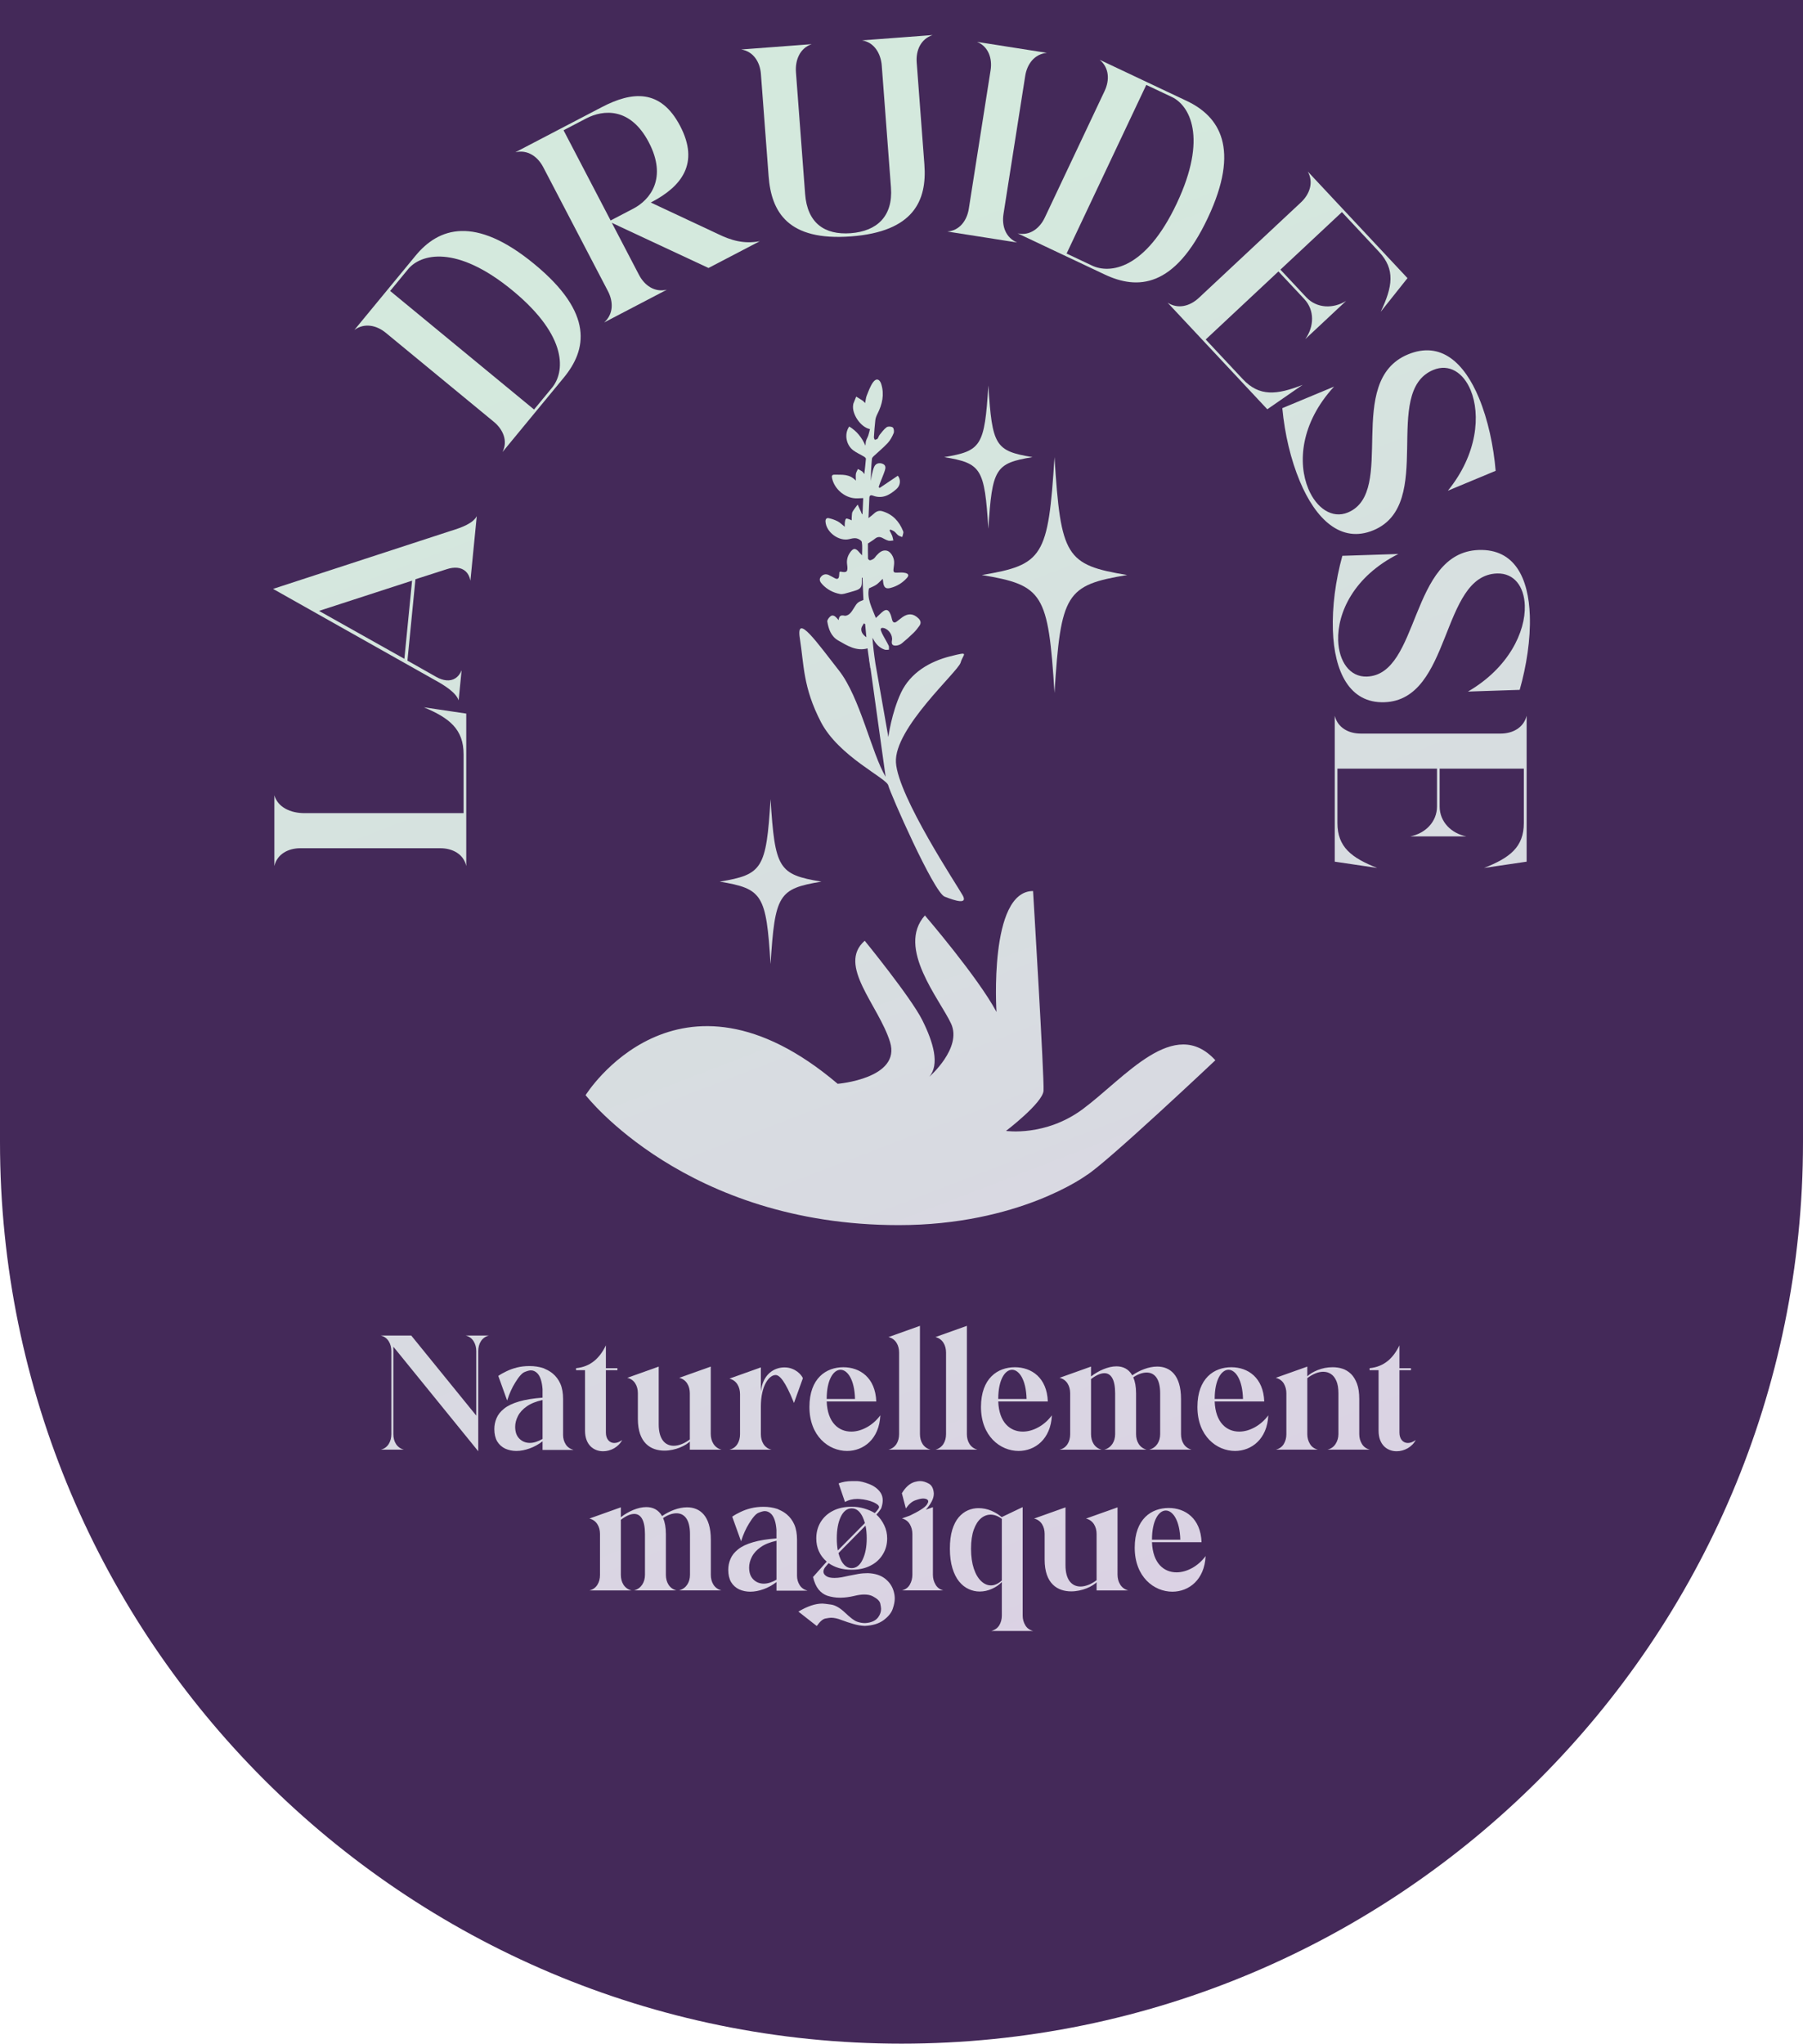 <?xml version="1.0" encoding="iso-8859-1"?>
<!-- Generator: Adobe Illustrator 27.8.0, SVG Export Plug-In . SVG Version: 6.00 Build 0)  -->
<svg version="1.1" id="Calque_1" xmlns="http://www.w3.org/2000/svg" xmlns:xlink="http://www.w3.org/1999/xlink" x="0px" y="0px"
	 width="155.873px" height="176.668px" viewBox="0 0 155.873 176.668" enable-background="new 0 0 155.873 176.668"
	 xml:space="preserve">
<g>
	<path fill="#442959" d="M77.936,176.668L77.936,176.668C34.893,176.668,0,141.775,0,98.732L0,0h155.873v98.732
		C155.873,141.775,120.979,176.668,77.936,176.668z"/>
	<g>
		<g>
			<linearGradient id="SVGID_1_" gradientUnits="userSpaceOnUse" x1="72.895" y1="174.814" x2="21.318" y2="40.402">
				<stop  offset="3.894586e-07" style="stop-color:#DCCDE5"/>
				<stop  offset="1" style="stop-color:#D4E9DD"/>
			</linearGradient>
			<path fill="url(#SVGID_1_)" d="M36.642,61.144l3.667,0.543v13.178c-0.231-1.041-1.203-1.538-2.233-1.538H25.952
				c-1.018,0-1.99,0.497-2.233,1.538v-6.109c0.312,1.041,1.4,1.538,2.615,1.538h13.744v-5.079
				C40.078,63.041,38.863,62.069,36.642,61.144z"/>
			
				<linearGradient id="SVGID_00000111157796626044195840000013109117770815417498_" gradientUnits="userSpaceOnUse" x1="80.102" y1="172.048" x2="28.525" y2="37.636">
				<stop  offset="3.894586e-07" style="stop-color:#DCCDE5"/>
				<stop  offset="1" style="stop-color:#D4E9DD"/>
			</linearGradient>
			<path fill="url(#SVGID_00000111157796626044195840000013109117770815417498_)" d="M39.65,60.542
				c-0.227-0.65-1.111-1.236-2.092-1.775l-13.951-7.859l15.346-5.009c0.982-0.298,1.935-0.658,2.264-1.276l-0.548,5.571
				c-0.13-0.687-0.558-1.054-1.134-1.111c-0.276-0.027-0.582,0.013-0.906,0.12l-2.713,0.872l-0.692,7.033l2.488,1.408
				c0.297,0.168,0.59,0.267,0.866,0.294c0.575,0.057,1.067-0.22,1.329-0.869L39.65,60.542z M35.624,50.197L27.58,52.81l7.379,4.144
				L35.624,50.197z"/>
			
				<linearGradient id="SVGID_00000178170185875151925070000008938631409385816498_" gradientUnits="userSpaceOnUse" x1="93.567" y1="166.881" x2="41.99" y2="32.469">
				<stop  offset="3.894586e-07" style="stop-color:#DCCDE5"/>
				<stop  offset="1" style="stop-color:#D4E9DD"/>
			</linearGradient>
			<path fill="url(#SVGID_00000178170185875151925070000008938631409385816498_)" d="M35.925,22.104
				c1.987-2.411,5.119-3.52,10.272,0.726c5.18,4.267,4.522,7.414,2.536,9.825l-5.291,6.421c0.484-0.951,0.05-1.953-0.745-2.608
				l-9.342-7.696c-0.804-0.662-1.853-0.881-2.72-0.247L35.925,22.104z M35.282,23.268l-1.553,1.884l12.441,10.25l1.553-1.884
				c1.074-1.305,1.476-4.376-3.409-8.401C39.437,21.099,36.356,21.964,35.282,23.268z"/>
			
				<linearGradient id="SVGID_00000145751420505458687370000012056179460611080352_" gradientUnits="userSpaceOnUse" x1="110.182" y1="160.506" x2="58.605" y2="26.094">
				<stop  offset="3.894586e-07" style="stop-color:#DCCDE5"/>
				<stop  offset="1" style="stop-color:#D4E9DD"/>
			</linearGradient>
			<path fill="url(#SVGID_00000145751420505458687370000012056179460611080352_)" d="M52.233,27.874
				c0.8-0.718,0.808-1.779,0.321-2.713L46.963,14.45c-0.482-0.924-1.362-1.535-2.408-1.288l7.479-3.904
				c2.606-1.36,5.076-1.605,6.768,1.637c1.687,3.232,0.126,5.221-2.48,6.581l-0.061,0.032l5.772,2.705
				c1.174,0.575,2.283,0.897,3.65,0.641l-4.433,2.313l-8.355-3.903l2.345,4.494c0.487,0.934,1.362,1.534,2.409,1.288L52.233,27.874z
				 M50.679,10.239l-1.959,1.023l4.069,7.798l1.96-1.023c1.488-0.776,2.945-2.66,1.345-5.728
				C54.503,9.261,52.166,9.463,50.679,10.239z"/>
			
				<linearGradient id="SVGID_00000006680022366581269070000000393124355835101625_" gradientUnits="userSpaceOnUse" x1="128.702" y1="153.399" x2="77.125" y2="18.987">
				<stop  offset="3.894586e-07" style="stop-color:#DCCDE5"/>
				<stop  offset="1" style="stop-color:#D4E9DD"/>
			</linearGradient>
			<path fill="url(#SVGID_00000006680022366581269070000000393124355835101625_)" d="M73.551,20.159
				c2.262-0.171,3.661-1.46,3.474-3.952L76.23,5.671c-0.078-1.039-0.651-2.017-1.708-2.181l6.105-0.46
				c-1.03,0.345-1.455,1.328-1.377,2.367l0.665,8.816c0.235,3.116-0.908,5.813-6.344,6.223c-5.435,0.41-6.889-2.092-7.123-5.208
				l-0.666-8.839c-0.077-1.016-0.646-1.947-1.703-2.112l6.093-0.459c-1.018,0.344-1.44,1.373-1.36,2.435l0.792,10.513
				C69.792,19.258,71.254,20.331,73.551,20.159z"/>
			
				<linearGradient id="SVGID_00000054225611134154703620000015354489140765725332_" gradientUnits="userSpaceOnUse" x1="138.848" y1="149.506" x2="87.271" y2="15.094">
				<stop  offset="3.894586e-07" style="stop-color:#DCCDE5"/>
				<stop  offset="1" style="stop-color:#D4E9DD"/>
			</linearGradient>
			<path fill="url(#SVGID_00000054225611134154703620000015354489140765725332_)" d="M88.632,6.56l-1.877,11.935
				c-0.164,1.041,0.182,2.044,1.17,2.468l-6.037-0.949c1.065-0.066,1.708-0.949,1.867-1.967l1.884-11.981
				c0.158-1.006-0.182-2.044-1.173-2.446l6.036,0.949C89.434,4.671,88.794,5.531,88.632,6.56z"/>
			
				<linearGradient id="SVGID_00000160899030168227261530000005698215171376976572_" gradientUnits="userSpaceOnUse" x1="146.83" y1="146.443" x2="95.253" y2="12.031">
				<stop  offset="3.894586e-07" style="stop-color:#DCCDE5"/>
				<stop  offset="1" style="stop-color:#D4E9DD"/>
			</linearGradient>
			<path fill="url(#SVGID_00000160899030168227261530000005698215171376976572_)" d="M102.593,8.723
				c2.825,1.335,4.668,4.1,1.815,10.138c-2.868,6.07-6.08,6.203-8.906,4.868l-7.524-3.555c1.041,0.236,1.906-0.431,2.346-1.362
				l5.172-10.946c0.445-0.942,0.4-2.013-0.428-2.698L102.593,8.723z M101.307,8.384L99.098,7.34l-6.888,14.578l2.208,1.044
				c1.528,0.722,4.606,0.358,7.31-5.366C104.429,11.882,102.834,9.106,101.307,8.384z"/>
			
				<linearGradient id="SVGID_00000112612262377247727020000001171376001033887626_" gradientUnits="userSpaceOnUse" x1="156.457" y1="142.749" x2="104.88" y2="8.337">
				<stop  offset="3.894586e-07" style="stop-color:#DCCDE5"/>
				<stop  offset="1" style="stop-color:#D4E9DD"/>
			</linearGradient>
			<path fill="url(#SVGID_00000112612262377247727020000001171376001033887626_)" d="M116.011,18.336l-5.316,4.972l2.237,2.392
				c0.909,0.972,2.333,1.004,3.444,0.312l-3.533,3.304c0.764-1.064,0.828-2.486-0.081-3.458l-2.238-2.392l-6.288,5.882l3.209,3.431
				c1.423,1.522,2.942,1.368,5.166,0.492l-3.051,2.109l-8.617-9.213c0.906,0.579,1.93,0.302,2.7-0.417l8.824-8.253
				c0.761-0.712,1.114-1.723,0.597-2.666l8.616,9.213l-2.316,2.911c1.031-2.167,1.277-3.666-0.146-5.187L116.011,18.336z"/>
			
				<linearGradient id="SVGID_00000173161821042193835660000006725706194370579125_" gradientUnits="userSpaceOnUse" x1="159.813" y1="141.461" x2="108.237" y2="7.049">
				<stop  offset="3.894586e-07" style="stop-color:#DCCDE5"/>
				<stop  offset="1" style="stop-color:#D4E9DD"/>
			</linearGradient>
			<path fill="url(#SVGID_00000173161821042193835660000006725706194370579125_)" d="M112.366,41.587
				c-0.774-1.859-1.296-4.047-1.508-6.302l4.474-1.863c-2.916,3.169-3.145,6.623-2.224,8.833c0.702,1.687,2.064,2.612,3.421,2.047
				c4.261-1.774-0.365-11.352,5.189-13.663c2.873-1.196,4.89,0.759,6.139,3.76c0.782,1.88,1.263,4.148,1.446,6.302l-4.133,1.721
				c2.562-3.147,2.842-6.597,1.967-8.701c-0.627-1.506-1.852-2.312-3.23-1.739c-4.528,1.885,0.233,11.607-5.171,13.857
				C115.937,47.004,113.739,44.887,112.366,41.587z"/>
			
				<linearGradient id="SVGID_00000058577106741529655170000004811307797832429725_" gradientUnits="userSpaceOnUse" x1="157.641" y1="142.295" x2="106.064" y2="7.883">
				<stop  offset="3.894586e-07" style="stop-color:#DCCDE5"/>
				<stop  offset="1" style="stop-color:#D4E9DD"/>
			</linearGradient>
			<path fill="url(#SVGID_00000058577106741529655170000004811307797832429725_)" d="M115.23,54.476
				c-0.066-2.012,0.219-4.243,0.818-6.427l4.843-0.159c-3.847,1.932-5.282,5.081-5.204,7.474c0.06,1.826,1.007,3.172,2.475,3.124
				c4.612-0.152,3.673-10.744,9.684-10.943c3.109-0.102,4.304,2.439,4.411,5.687c0.067,2.034-0.286,4.326-0.877,6.405l-4.473,0.148
				c3.508-2.037,4.99-5.164,4.915-7.441c-0.054-1.63-0.914-2.817-2.406-2.768c-4.901,0.162-3.886,10.937-9.735,11.13
				C116.654,60.805,115.348,58.048,115.23,54.476z"/>
			
				<linearGradient id="SVGID_00000097461692524865301380000009862673741496834447_" gradientUnits="userSpaceOnUse" x1="152.832" y1="144.14" x2="101.255" y2="9.728">
				<stop  offset="3.894586e-07" style="stop-color:#DCCDE5"/>
				<stop  offset="1" style="stop-color:#D4E9DD"/>
			</linearGradient>
			<path fill="url(#SVGID_00000097461692524865301380000009862673741496834447_)" d="M131.738,66.449h-7.277v3.274
				c0,1.33,1.018,2.326,2.302,2.58h-4.835c1.284-0.254,2.302-1.249,2.302-2.58v-3.274h-8.607v4.696c0,2.082,1.215,3.008,3.436,3.887
				l-3.668-0.543v-12.61c0.266,1.041,1.203,1.538,2.256,1.538h12.078c1.042,0,1.99-0.497,2.256-1.538v12.61l-3.679,0.543
				c2.233-0.879,3.436-1.805,3.436-3.887V66.449z"/>
		</g>
		<g>
			<g>
				
					<linearGradient id="SVGID_00000070119412804519111470000008131241316786589845_" gradientUnits="userSpaceOnUse" x1="104.523" y1="162.677" x2="52.946" y2="28.265">
					<stop  offset="3.894586e-07" style="stop-color:#DCCDE5"/>
					<stop  offset="1" style="stop-color:#D4E9DD"/>
				</linearGradient>
				<path fill="url(#SVGID_00000070119412804519111470000008131241316786589845_)" d="M50.627,94.672c0,0,7.918-12.744,21.793-0.98
					c0,0,5.505-0.452,4.524-3.62s-4.6-6.636-2.187-8.747c0,0,3.997,4.901,4.977,6.862c0.98,1.961,1.508,3.846,0.603,4.901
					c0,0,2.865-2.488,1.885-4.6c-0.98-2.111-4.751-6.56-2.262-9.35c0,0,4.605,5.362,6.188,8.341c0,0-0.679-10.452,3.162-10.452
					c0,0,0.98,16.213,0.905,17.268c-0.075,1.056-3.243,3.469-3.243,3.469s3.414,0.509,6.636-1.885
					c3.657-2.717,7.904-8.117,11.462-4.223c0,0-9.515,8.982-11.174,9.962c0,0-5.816,4.29-16.199,4.29
					C59.285,105.908,50.627,94.672,50.627,94.672z"/>
			</g>
			
				<linearGradient id="SVGID_00000151513572474778860030000003671719021684855716_" gradientUnits="userSpaceOnUse" x1="100.401" y1="164.259" x2="48.825" y2="29.847">
				<stop  offset="3.894586e-07" style="stop-color:#DCCDE5"/>
				<stop  offset="1" style="stop-color:#D4E9DD"/>
			</linearGradient>
			<path fill="url(#SVGID_00000151513572474778860030000003671719021684855716_)" d="M66.617,69.085
				c-0.379,6.017-0.686,6.516-4.396,7.13c3.71,0.615,4.017,1.113,4.396,7.13c0.379-6.017,0.686-6.516,4.396-7.13
				C67.303,75.601,66.996,75.103,66.617,69.085z"/>
			
				<linearGradient id="SVGID_00000043458013819084822030000010996486423337857180_" gradientUnits="userSpaceOnUse" x1="129.087" y1="153.251" x2="77.51" y2="18.839">
				<stop  offset="3.894586e-07" style="stop-color:#DCCDE5"/>
				<stop  offset="1" style="stop-color:#D4E9DD"/>
			</linearGradient>
			<path fill="url(#SVGID_00000043458013819084822030000010996486423337857180_)" d="M85.445,33.323
				c-0.329,5.227-0.596,5.66-3.819,6.194c3.223,0.534,3.489,0.967,3.819,6.194c0.329-5.227,0.596-5.66,3.819-6.194
				C86.041,38.983,85.774,38.551,85.445,33.323z"/>
			
				<linearGradient id="SVGID_00000122708207524101217050000010854972414523083168_" gradientUnits="userSpaceOnUse" x1="130.663" y1="152.647" x2="79.086" y2="18.235">
				<stop  offset="3.894586e-07" style="stop-color:#DCCDE5"/>
				<stop  offset="1" style="stop-color:#D4E9DD"/>
			</linearGradient>
			<path fill="url(#SVGID_00000122708207524101217050000010854972414523083168_)" d="M91.164,39.517
				c-0.542,8.602-0.981,9.314-6.283,10.192c5.303,0.879,5.742,1.591,6.283,10.192c0.542-8.602,0.981-9.314,6.283-10.192
				C92.145,48.831,91.705,48.119,91.164,39.517z"/>
			
				<linearGradient id="SVGID_00000076594992974964936590000002955015101732266888_" gradientUnits="userSpaceOnUse" x1="115.924" y1="158.302" x2="64.347" y2="23.89">
				<stop  offset="3.894586e-07" style="stop-color:#DCCDE5"/>
				<stop  offset="1" style="stop-color:#D4E9DD"/>
			</linearGradient>
			<path fill="url(#SVGID_00000076594992974964936590000002955015101732266888_)" d="M82.141,56.737
				c-1.764,0.446-3.439,1.421-4.253,3.156c-0.813,1.735-1.09,3.816-1.09,3.816l-1.115-6.339c-0.121-0.817-0.215-1.584-0.258-2.237
				c0.073,0.126,0.12,0.214,0.174,0.298c0.219,0.342,0.506,0.607,0.898,0.732c0.107,0.034,0.234,0.003,0.352,0.002
				c-0.005-0.117,0.026-0.251-0.021-0.348c-0.143-0.298-0.319-0.581-0.475-0.873c-0.073-0.136-0.144-0.275-0.192-0.421
				c-0.063-0.193,0.017-0.273,0.221-0.234c0.439,0.084,0.812,0.626,0.73,1.066c-0.063,0.339,0.039,0.483,0.379,0.453
				c0.163-0.014,0.345-0.089,0.473-0.192c0.354-0.287,0.693-0.593,1.019-0.912c0.191-0.187,0.36-0.402,0.513-0.622
				c0.151-0.217,0.102-0.431-0.085-0.617c-0.435-0.432-0.891-0.471-1.397-0.111c-0.169,0.12-0.325,0.258-0.492,0.38
				c-0.194,0.141-0.328,0.084-0.393-0.142c-0.046-0.159-0.075-0.325-0.138-0.477c-0.188-0.453-0.4-0.496-0.77-0.166
				c-0.166,0.149-0.324,0.306-0.501,0.473c-0.341-0.873-0.785-1.673-0.597-2.558c0.228-0.111,0.449-0.189,0.635-0.317
				c0.189-0.131,0.344-0.311,0.558-0.51c0.021,0.164,0.032,0.264,0.047,0.364c0.062,0.398,0.233,0.527,0.625,0.425
				c0.554-0.144,1.031-0.434,1.414-0.861c0.189-0.211,0.157-0.359-0.12-0.431c-0.221-0.058-0.466-0.046-0.699-0.033
				c-0.309,0.017-0.372-0.039-0.333-0.349c0.025-0.194,0.057-0.391,0.05-0.585c-0.015-0.42-0.313-0.89-0.629-0.962
				c-0.398-0.091-0.66,0.166-0.906,0.426c-0.078,0.083-0.133,0.192-0.222,0.259c-0.095,0.071-0.213,0.128-0.328,0.146
				c-0.051,0.008-0.171-0.094-0.173-0.149c-0.014-0.462-0.007-0.925-0.007-1.304c0.243-0.162,0.432-0.267,0.595-0.403
				c0.2-0.167,0.401-0.2,0.632-0.088c0.177,0.086,0.348,0.195,0.535,0.246c0.134,0.036,0.289-0.007,0.434-0.015
				c-0.032-0.135-0.05-0.275-0.099-0.402c-0.063-0.162-0.151-0.313-0.229-0.469c0.026-0.024,0.052-0.048,0.079-0.072
				c0.114,0.056,0.241,0.096,0.34,0.172c0.122,0.094,0.209,0.233,0.332,0.324c0.099,0.073,0.23,0.102,0.347,0.151
				c0.034-0.123,0.074-0.245,0.098-0.37c0.009-0.047-0.009-0.104-0.028-0.152c-0.338-0.845-0.907-1.453-1.798-1.713
				c-0.267-0.078-0.508,0.007-0.713,0.206c-0.126,0.122-0.272,0.223-0.477,0.388c0.028-0.661,0.048-1.217,0.077-1.773
				c0.011-0.216,0.163-0.221,0.313-0.164c0.822,0.311,1.455-0.066,2.033-0.576c0.363-0.32,0.373-0.838,0.114-1.148
				c-0.528,0.355-1.052,0.707-1.575,1.059c-0.027-0.028-0.055-0.055-0.082-0.083c0.039-0.113,0.074-0.228,0.117-0.339
				c0.138-0.358,0.294-0.71,0.414-1.074c0.07-0.215,0.116-0.459-0.172-0.585c-0.286-0.125-0.592-0.054-0.729,0.218
				c-0.109,0.217-0.157,0.467-0.214,0.707c-0.043,0.181-0.057,0.369-0.084,0.554c-0.014-0.646,0.029-1.284,0.087-1.921
				c0.007-0.077,0.08-0.16,0.143-0.219c0.407-0.382,0.843-0.737,1.222-1.145c0.22-0.237,0.384-0.543,0.509-0.844
				c0.059-0.141,0.026-0.423-0.074-0.5c-0.119-0.091-0.409-0.106-0.528-0.02c-0.241,0.174-0.423,0.433-0.615,0.67
				c-0.076,0.094-0.096,0.234-0.173,0.326c-0.049,0.058-0.158,0.065-0.241,0.094c-0.026-0.076-0.078-0.154-0.073-0.228
				c0.033-0.496,0.065-0.993,0.125-1.486c0.023-0.186,0.1-0.373,0.186-0.542c0.413-0.814,0.603-1.655,0.328-2.555
				c-0.137-0.447-0.438-0.543-0.707-0.172c-0.248,0.342-0.392,0.763-0.553,1.161c-0.077,0.189-0.088,0.405-0.135,0.644
				c-0.096-0.095-0.147-0.164-0.214-0.208c-0.183-0.122-0.373-0.235-0.561-0.351c-0.079,0.197-0.16,0.393-0.237,0.59
				c-0.015,0.038-0.018,0.081-0.025,0.122c-0.133,0.783,0.647,1.941,1.452,2.098c-0.048,0.185-0.085,0.372-0.145,0.551
				c-0.053,0.158-0.147,0.304-0.194,0.463c-0.039,0.133-0.036,0.279-0.051,0.419c-0.31-0.705-0.751-1.266-1.402-1.657
				c-0.444,0.624-0.283,1.587,0.349,2.059c0.288,0.215,0.627,0.362,0.937,0.549c0.067,0.04,0.16,0.125,0.156,0.182
				c-0.032,0.425-0.087,0.848-0.14,1.321c-0.087-0.109-0.127-0.188-0.191-0.233c-0.112-0.079-0.239-0.138-0.36-0.205
				c-0.06,0.135-0.147,0.265-0.174,0.406c-0.03,0.162-0.006,0.333-0.005,0.602c-0.551-0.602-1.193-0.498-1.811-0.519
				c-0.269-0.009-0.291,0.107-0.242,0.323c0.205,0.908,1.056,1.656,1.982,1.72c0.224,0.016,0.452-0.01,0.708-0.017
				c-0.021,0.482-0.041,0.948-0.062,1.414c-0.092-0.081-0.104-0.165-0.136-0.24c-0.089-0.207-0.188-0.409-0.283-0.614
				c-0.148,0.203-0.311,0.397-0.437,0.612c-0.059,0.1-0.055,0.24-0.068,0.363c-0.012,0.119-0.008,0.239-0.013,0.39
				c-0.085-0.04-0.129-0.069-0.176-0.082c-0.104-0.029-0.259-0.105-0.305-0.064c-0.075,0.066-0.09,0.21-0.109,0.325
				c-0.017,0.106-0.005,0.216-0.007,0.376c-0.23-0.182-0.399-0.359-0.604-0.467c-0.242-0.127-0.509-0.218-0.776-0.277
				c-0.195-0.043-0.297,0.081-0.284,0.298c0.055,0.912,1.154,1.726,2.042,1.515c0.209-0.05,0.438-0.11,0.639-0.07
				c0.174,0.035,0.432,0.185,0.457,0.32c0.065,0.352,0.021,0.723,0.021,1.152c-0.105-0.116-0.162-0.174-0.213-0.236
				c-0.351-0.432-0.562-0.422-0.864,0.051c-0.19,0.298-0.264,0.61-0.213,0.976c0.088,0.635-0.02,0.73-0.571,0.612
				c-0.016-0.004-0.037,0.013-0.095,0.036c-0.009,0.101-0.017,0.22-0.029,0.339c-0.025,0.231-0.135,0.318-0.357,0.202
				c-0.175-0.091-0.345-0.192-0.522-0.277c-0.271-0.131-0.52-0.062-0.699,0.158c-0.194,0.238-0.045,0.459,0.12,0.637
				c0.414,0.448,0.931,0.724,1.528,0.84c0.118,0.023,0.251,0.013,0.368-0.017c0.322-0.081,0.639-0.179,0.958-0.273
				c0.458-0.136,0.586-0.318,0.568-0.791c-0.004-0.109,0.002-0.219,0.004-0.329c0.018,0,0.037,0,0.055,0
				c0.028,0.645,0.055,1.291,0.082,1.925c-0.484,0.185-0.549,0.249-0.807,0.675c-0.112,0.185-0.229,0.378-0.386,0.522
				c-0.109,0.1-0.304,0.194-0.434,0.166c-0.308-0.066-0.488-0.005-0.513,0.382c-0.101-0.11-0.153-0.17-0.208-0.228
				c-0.143-0.151-0.335-0.237-0.498-0.106c-0.136,0.109-0.301,0.325-0.277,0.463c0.111,0.652,0.322,1.278,0.948,1.635
				c0.782,0.446,1.554,0.946,2.531,0.68c0.039,0.325,0.089,0.647,0.136,0.97l-0.001,0.067l0.045,0.249
				c0.02,0.138,0.038,0.278,0.058,0.416l0.016-0.003l1.308,9.4c-1.215-2.041-2.206-6.863-4.036-9.19
				c-1.831-2.328-3.743-5.084-3.379-2.772c0.364,2.312,0.267,4.218,1.814,7.215c1.547,2.997,5.683,4.853,5.832,5.495
				c0.149,0.642,3.924,9.24,4.871,9.614c0.947,0.374,1.998,0.688,1.568-0.099c-0.43-0.787-5.591-8.54-5.778-11.493
				c-0.187-2.953,5.367-7.855,5.589-8.635C83.267,56.512,83.905,56.291,82.141,56.737z M74.463,54.335
				c0.017-0.156,0.145-0.299,0.223-0.448c0.036,0.022,0.072,0.045,0.108,0.067c0.035,0.378,0.07,0.756,0.105,1.134
				C74.627,54.897,74.427,54.662,74.463,54.335z"/>
		</g>
		<g>
			
				<linearGradient id="SVGID_00000085954407176228429570000009363017184960308616_" gradientUnits="userSpaceOnUse" x1="60.325" y1="179.637" x2="8.748" y2="45.225">
				<stop  offset="3.894586e-07" style="stop-color:#DCCDE5"/>
				<stop  offset="1" style="stop-color:#D4E9DD"/>
			</linearGradient>
			<path fill="url(#SVGID_00000085954407176228429570000009363017184960308616_)" d="M34.006,116.418v7.56
				c0,0.626,0.296,1.183,0.915,1.341h-2.002c0.619-0.138,0.915-0.729,0.915-1.341v-7.182c0-0.605-0.296-1.197-0.915-1.341h2.635
				l5.62,6.92v-5.579c0-0.605-0.296-1.197-0.915-1.341h2.002c-0.619,0.158-0.915,0.722-0.915,1.341v8.661L34.006,116.418z"/>
			
				<linearGradient id="SVGID_00000008111403237012543170000009401069015795563682_" gradientUnits="userSpaceOnUse" x1="66.82" y1="177.144" x2="15.244" y2="42.732">
				<stop  offset="3.894586e-07" style="stop-color:#DCCDE5"/>
				<stop  offset="1" style="stop-color:#D4E9DD"/>
			</linearGradient>
			<path fill="url(#SVGID_00000008111403237012543170000009401069015795563682_)" d="M46.987,118.276
				c0.055,0.021,0.117,0.055,0.186,0.089c0.227,0.096,0.433,0.227,0.626,0.385c0.268,0.227,0.488,0.516,0.647,0.874
				c0.158,0.365,0.234,0.805,0.234,1.321v3.109c0,0.296,0.076,0.564,0.227,0.805c0.144,0.234,0.371,0.392,0.674,0.482h-2.676v-0.743
				c-0.351,0.268-0.722,0.475-1.108,0.612c-0.399,0.144-0.784,0.22-1.156,0.22c-0.351,0-0.674-0.069-0.963-0.199
				c-0.289-0.138-0.523-0.344-0.695-0.626c-0.165-0.282-0.248-0.64-0.248-1.066c0-0.323,0.062-0.64,0.193-0.942
				c0.124-0.303,0.344-0.578,0.654-0.825c0.316-0.255,0.75-0.461,1.3-0.619c0.537-0.158,1.211-0.268,2.022-0.33v-0.729
				c-0.048-0.66-0.199-1.121-0.454-1.383c-0.165-0.165-0.351-0.248-0.557-0.248c-0.11,0-0.289,0.041-0.523,0.138
				c-0.241,0.089-0.516,0.406-0.839,0.936c-0.255,0.406-0.488,0.915-0.688,1.534l-0.764-2.126c0.199-0.144,0.44-0.275,0.715-0.406
				c0.268-0.131,0.571-0.241,0.901-0.323c0.33-0.083,0.688-0.124,1.08-0.124C46.202,118.09,46.608,118.152,46.987,118.276z
				 M45.549,121.571c-0.358,0.248-0.612,0.53-0.77,0.839c-0.158,0.31-0.241,0.619-0.241,0.929c0,0.44,0.117,0.784,0.358,1.025
				c0.248,0.248,0.55,0.371,0.915,0.371c0.337,0,0.702-0.117,1.094-0.344v-3.364C46.34,121.151,45.893,121.33,45.549,121.571z"/>
			
				<linearGradient id="SVGID_00000116225771491560920500000009394192847415870882_" gradientUnits="userSpaceOnUse" x1="72.592" y1="174.93" x2="21.015" y2="40.518">
				<stop  offset="3.894586e-07" style="stop-color:#DCCDE5"/>
				<stop  offset="1" style="stop-color:#D4E9DD"/>
			</linearGradient>
			<path fill="url(#SVGID_00000116225771491560920500000009394192847415870882_)" d="M49.8,118.276
				c1.252-0.124,2.043-0.86,2.58-1.974v1.974h0.997v0.172H52.38v5.393c0,0.564,0.31,0.901,0.729,0.901
				c0.213,0,0.44-0.083,0.681-0.255c-0.33,0.619-1.004,0.97-1.651,0.97c-0.805,0-1.562-0.543-1.562-1.775v-5.235H49.8V118.276z"/>
			
				<linearGradient id="SVGID_00000073698174041198706940000011097706100336419231_" gradientUnits="userSpaceOnUse" x1="78.234" y1="172.765" x2="26.658" y2="38.353">
				<stop  offset="3.894586e-07" style="stop-color:#DCCDE5"/>
				<stop  offset="1" style="stop-color:#D4E9DD"/>
			</linearGradient>
			<path fill="url(#SVGID_00000073698174041198706940000011097706100336419231_)" d="M54.23,119.108l2.717-0.97v5.001
				c0,1.293,0.564,1.844,1.3,1.844c0.447,0,0.97-0.213,1.465-0.605v0.165c-0.399,0.44-1.341,0.86-2.27,0.86
				c-1.169,0-2.298-0.647-2.298-2.745v-2.229C55.145,119.823,54.849,119.245,54.23,119.108z M61.446,123.951
				c0,0.64,0.31,1.211,0.929,1.369h-2.738v-4.877c0-0.619-0.296-1.183-0.915-1.335l2.724-0.97V123.951z"/>
			
				<linearGradient id="SVGID_00000047769975211459952810000004854501724407703197_" gradientUnits="userSpaceOnUse" x1="84.679" y1="170.292" x2="33.102" y2="35.88">
				<stop  offset="3.894586e-07" style="stop-color:#DCCDE5"/>
				<stop  offset="1" style="stop-color:#D4E9DD"/>
			</linearGradient>
			<path fill="url(#SVGID_00000047769975211459952810000004854501724407703197_)" d="M67.052,118.867
				c-0.55,0-1.273,0.887-1.273,2.717v2.408c0,0.612,0.296,1.19,0.915,1.328h-3.632c0.619-0.138,0.915-0.715,0.915-1.328v-3.474
				c0-0.619-0.296-1.183-0.915-1.341l2.717-0.97v2.071c0.172-1.465,1.128-2.071,2.043-2.071s1.479,0.647,1.589,0.936l-0.77,2.139
				C67.871,119.356,67.39,118.867,67.052,118.867z"/>
			
				<linearGradient id="SVGID_00000038384675490610028700000000529501100216323253_" gradientUnits="userSpaceOnUse" x1="90.689" y1="167.986" x2="39.112" y2="33.574">
				<stop  offset="3.894586e-07" style="stop-color:#DCCDE5"/>
				<stop  offset="1" style="stop-color:#D4E9DD"/>
			</linearGradient>
			<path fill="url(#SVGID_00000038384675490610028700000000529501100216323253_)" d="M71.469,121.151
				c0.069,1.83,1.032,2.607,2.126,2.607c0.887,0,1.878-0.537,2.511-1.41c-0.096,2.071-1.465,3.082-2.875,3.082
				c-1.589,0-3.254-1.279-3.254-3.804c0-2.49,1.451-3.433,2.93-3.433c1.438,0,2.772,0.901,2.848,2.958H71.469z M73.918,120.938
				c-0.041-1.692-0.66-2.525-1.252-2.525c-0.605,0-1.197,0.846-1.197,2.525H73.918z"/>
			
				<linearGradient id="SVGID_00000151511280073386704250000018339873479266220455_" gradientUnits="userSpaceOnUse" x1="95.84" y1="166.009" x2="44.263" y2="31.597">
				<stop  offset="3.894586e-07" style="stop-color:#DCCDE5"/>
				<stop  offset="1" style="stop-color:#D4E9DD"/>
			</linearGradient>
			<path fill="url(#SVGID_00000151511280073386704250000018339873479266220455_)" d="M77.729,123.978v-7.058
				c0-0.619-0.296-1.183-0.915-1.335l2.717-0.97v9.362c0,0.626,0.296,1.183,0.915,1.341h-3.632
				C77.433,125.161,77.729,124.604,77.729,123.978z"/>
			
				<linearGradient id="SVGID_00000079467439305044019030000010664350144897638835_" gradientUnits="userSpaceOnUse" x1="99.377" y1="164.652" x2="47.8" y2="30.24">
				<stop  offset="3.894586e-07" style="stop-color:#DCCDE5"/>
				<stop  offset="1" style="stop-color:#D4E9DD"/>
			</linearGradient>
			<path fill="url(#SVGID_00000079467439305044019030000010664350144897638835_)" d="M81.787,123.978v-7.058
				c0-0.619-0.296-1.183-0.915-1.335l2.717-0.97v9.362c0,0.626,0.296,1.183,0.915,1.341h-3.632
				C81.491,125.161,81.787,124.604,81.787,123.978z"/>
			
				<linearGradient id="SVGID_00000182493499752439813560000011602463833472476822_" gradientUnits="userSpaceOnUse" x1="103.616" y1="163.025" x2="52.039" y2="28.613">
				<stop  offset="3.894586e-07" style="stop-color:#DCCDE5"/>
				<stop  offset="1" style="stop-color:#D4E9DD"/>
			</linearGradient>
			<path fill="url(#SVGID_00000182493499752439813560000011602463833472476822_)" d="M86.3,121.151
				c0.069,1.83,1.032,2.607,2.126,2.607c0.887,0,1.878-0.537,2.511-1.41c-0.096,2.071-1.465,3.082-2.875,3.082
				c-1.589,0-3.254-1.279-3.254-3.804c0-2.49,1.451-3.433,2.93-3.433c1.438,0,2.772,0.901,2.848,2.958H86.3z M88.749,120.938
				c-0.041-1.692-0.66-2.525-1.252-2.525c-0.605,0-1.197,0.846-1.197,2.525H88.749z"/>
			
				<linearGradient id="SVGID_00000026142937544245629880000011154864686747021440_" gradientUnits="userSpaceOnUse" x1="111.216" y1="160.109" x2="59.639" y2="25.697">
				<stop  offset="3.894586e-07" style="stop-color:#DCCDE5"/>
				<stop  offset="1" style="stop-color:#D4E9DD"/>
			</linearGradient>
			<path fill="url(#SVGID_00000026142937544245629880000011154864686747021440_)" d="M95.236,125.32h-3.632
				c0.619-0.138,0.915-0.715,0.915-1.328v-3.55c0-0.619-0.296-1.183-0.915-1.335l2.717-0.97v0.853
				c0.647-0.502,1.479-0.874,2.201-0.874c0.564,0,1.052,0.227,1.362,0.777c0.626-0.433,1.424-0.757,2.16-0.757
				c1.094,0,2.057,0.715,2.057,2.8v3.041c0,0.626,0.296,1.183,0.915,1.341h-3.666c0.626-0.158,0.949-0.715,0.949-1.341v-3.522
				c0-1.279-0.495-1.802-1.169-1.802c-0.358,0-0.764,0.144-1.156,0.413c0.151,0.351,0.241,0.798,0.241,1.39v3.522
				c0,0.626,0.296,1.183,0.915,1.341h-3.666c0.619-0.158,0.942-0.715,0.942-1.341v-3.522c0-1.197-0.351-1.747-0.929-1.747
				c-0.323,0-0.715,0.172-1.156,0.509v4.76C94.321,124.604,94.617,125.161,95.236,125.32z"/>
			
				<linearGradient id="SVGID_00000145054776058367603000000011775882399792038052_" gradientUnits="userSpaceOnUse" x1="119.925" y1="156.767" x2="68.349" y2="22.355">
				<stop  offset="3.894586e-07" style="stop-color:#DCCDE5"/>
				<stop  offset="1" style="stop-color:#D4E9DD"/>
			</linearGradient>
			<path fill="url(#SVGID_00000145054776058367603000000011775882399792038052_)" d="M105.011,121.151
				c0.069,1.83,1.032,2.607,2.126,2.607c0.887,0,1.878-0.537,2.511-1.41c-0.096,2.071-1.465,3.082-2.875,3.082
				c-1.589,0-3.254-1.279-3.254-3.804c0-2.49,1.451-3.433,2.93-3.433c1.438,0,2.772,0.901,2.848,2.958H105.011z M107.46,120.938
				c-0.041-1.692-0.66-2.525-1.252-2.525c-0.605,0-1.197,0.846-1.197,2.525H107.46z"/>
			
				<linearGradient id="SVGID_00000119096504772128549940000013594691698646723750_" gradientUnits="userSpaceOnUse" x1="126.062" y1="154.412" x2="74.485" y2="20">
				<stop  offset="3.894586e-07" style="stop-color:#DCCDE5"/>
				<stop  offset="1" style="stop-color:#D4E9DD"/>
			</linearGradient>
			<path fill="url(#SVGID_00000119096504772128549940000013594691698646723750_)" d="M113.018,123.978
				c0,0.31,0.076,0.592,0.227,0.839c0.144,0.255,0.378,0.42,0.688,0.502h-3.639c0.31-0.076,0.543-0.241,0.695-0.495
				c0.144-0.248,0.22-0.523,0.22-0.832v-3.55c0-0.31-0.076-0.585-0.22-0.839c-0.151-0.248-0.385-0.413-0.695-0.495l2.724-0.97v0.839
				c0.206-0.199,0.495-0.371,0.874-0.53c0.42-0.172,0.86-0.255,1.321-0.255c0.296,0,0.578,0.041,0.853,0.131
				c0.268,0.089,0.516,0.241,0.736,0.454c0.213,0.213,0.385,0.495,0.516,0.846s0.193,0.791,0.193,1.314v3.041
				c0,0.31,0.076,0.592,0.227,0.839c0.151,0.255,0.378,0.42,0.688,0.502h-3.66c0.31-0.083,0.543-0.248,0.702-0.502
				c0.158-0.248,0.241-0.53,0.241-0.839v-3.522c0-0.433-0.055-0.791-0.172-1.066c-0.117-0.275-0.275-0.482-0.475-0.612
				c-0.199-0.131-0.42-0.193-0.667-0.193c-0.426,0-0.887,0.186-1.376,0.55V123.978z"/>
			
				<linearGradient id="SVGID_00000176016980391888042080000012358680186395640709_" gradientUnits="userSpaceOnUse" x1="132.391" y1="151.984" x2="80.814" y2="17.572">
				<stop  offset="3.894586e-07" style="stop-color:#DCCDE5"/>
				<stop  offset="1" style="stop-color:#D4E9DD"/>
			</linearGradient>
			<path fill="url(#SVGID_00000176016980391888042080000012358680186395640709_)" d="M118.404,118.276
				c1.252-0.124,2.043-0.86,2.58-1.974v1.974h0.997v0.172h-0.997v5.393c0,0.564,0.31,0.901,0.729,0.901
				c0.213,0,0.44-0.083,0.681-0.255c-0.33,0.619-1.004,0.97-1.651,0.97c-0.805,0-1.562-0.543-1.562-1.775v-5.235h-0.777V118.276z"/>
			
				<linearGradient id="SVGID_00000146481820935197840340000001233698492597548462_" gradientUnits="userSpaceOnUse" x1="71.716" y1="175.266" x2="20.139" y2="40.854">
				<stop  offset="3.894586e-07" style="stop-color:#DCCDE5"/>
				<stop  offset="1" style="stop-color:#D4E9DD"/>
			</linearGradient>
			<path fill="url(#SVGID_00000146481820935197840340000001233698492597548462_)" d="M54.588,137.487h-3.632
				c0.619-0.138,0.915-0.715,0.915-1.328v-3.55c0-0.619-0.296-1.183-0.915-1.335l2.717-0.97v0.853
				c0.647-0.502,1.479-0.874,2.201-0.874c0.564,0,1.052,0.227,1.362,0.777c0.626-0.433,1.424-0.757,2.16-0.757
				c1.094,0,2.057,0.715,2.057,2.8v3.04c0,0.626,0.296,1.183,0.915,1.341h-3.666c0.626-0.158,0.949-0.715,0.949-1.341v-3.522
				c0-1.279-0.495-1.802-1.169-1.802c-0.358,0-0.764,0.144-1.156,0.413c0.151,0.351,0.241,0.798,0.241,1.39v3.522
				c0,0.626,0.296,1.183,0.915,1.341h-3.666c0.619-0.158,0.942-0.715,0.942-1.341v-3.522c0-1.197-0.351-1.747-0.929-1.747
				c-0.323,0-0.715,0.172-1.156,0.509v4.76C53.674,136.771,53.969,137.328,54.588,137.487z"/>
			
				<linearGradient id="SVGID_00000065046712857256871040000015406919555796331435_" gradientUnits="userSpaceOnUse" x1="80.38" y1="171.941" x2="28.803" y2="37.529">
				<stop  offset="3.894586e-07" style="stop-color:#DCCDE5"/>
				<stop  offset="1" style="stop-color:#D4E9DD"/>
			</linearGradient>
			<path fill="url(#SVGID_00000065046712857256871040000015406919555796331435_)" d="M67.211,130.443
				c0.055,0.021,0.117,0.055,0.186,0.089c0.227,0.096,0.433,0.227,0.626,0.385c0.268,0.227,0.488,0.516,0.647,0.874
				c0.158,0.365,0.234,0.805,0.234,1.321v3.109c0,0.296,0.076,0.564,0.227,0.805c0.144,0.234,0.371,0.392,0.674,0.482h-2.676v-0.743
				c-0.351,0.268-0.722,0.475-1.108,0.612c-0.399,0.144-0.784,0.22-1.156,0.22c-0.351,0-0.674-0.069-0.963-0.199
				c-0.289-0.138-0.523-0.344-0.695-0.626c-0.165-0.282-0.248-0.64-0.248-1.066c0-0.323,0.062-0.64,0.193-0.942
				c0.124-0.303,0.344-0.578,0.653-0.825c0.316-0.255,0.75-0.461,1.3-0.619c0.537-0.158,1.211-0.268,2.022-0.33v-0.729
				c-0.048-0.66-0.199-1.121-0.454-1.383c-0.165-0.165-0.351-0.248-0.557-0.248c-0.11,0-0.289,0.041-0.523,0.138
				c-0.241,0.089-0.516,0.406-0.839,0.936c-0.255,0.406-0.488,0.915-0.688,1.534l-0.764-2.126c0.199-0.144,0.44-0.275,0.715-0.406
				c0.268-0.131,0.571-0.241,0.901-0.323s0.688-0.124,1.08-0.124C66.427,130.257,66.833,130.319,67.211,130.443z M65.774,133.738
				c-0.358,0.248-0.612,0.53-0.77,0.839c-0.158,0.31-0.241,0.619-0.241,0.929c0,0.44,0.117,0.784,0.358,1.025
				c0.248,0.248,0.55,0.371,0.915,0.371c0.337,0,0.702-0.117,1.094-0.344v-3.364C66.565,133.318,66.118,133.497,65.774,133.738z"/>
			
				<linearGradient id="SVGID_00000135659613474011724630000018201763032089136565_" gradientUnits="userSpaceOnUse" x1="86.218" y1="169.701" x2="34.642" y2="35.289">
				<stop  offset="3.894586e-07" style="stop-color:#DCCDE5"/>
				<stop  offset="1" style="stop-color:#D4E9DD"/>
			</linearGradient>
			<path fill="url(#SVGID_00000135659613474011724630000018201763032089136565_)" d="M73.671,128.035c0.028,0,0.172,0,0.433,0
				c0.255,0.007,0.605,0.089,1.046,0.261c0.44,0.172,0.77,0.426,0.991,0.764c0.117,0.186,0.172,0.399,0.172,0.64
				c0,0.206-0.041,0.426-0.124,0.674c-0.089,0.158-0.227,0.344-0.413,0.543l-0.007,0.014c0.282,0.255,0.502,0.564,0.674,0.922
				c0.172,0.358,0.255,0.736,0.255,1.135c0,0.516-0.124,0.977-0.378,1.383c-0.248,0.413-0.598,0.736-1.059,0.97
				c-0.461,0.241-1.004,0.358-1.63,0.358c-0.399,0-0.77-0.048-1.108-0.144c-0.33-0.103-0.626-0.241-0.887-0.426l-0.248,0.289
				c-0.131,0.151-0.199,0.296-0.199,0.44v0.028c0.007,0.144,0.096,0.268,0.255,0.371c0.158,0.103,0.392,0.151,0.702,0.151
				c0.193,0,0.392-0.021,0.605-0.055c0.213-0.041,0.426-0.089,0.654-0.138c0.255-0.055,0.516-0.103,0.784-0.151
				c0.275-0.048,0.557-0.069,0.839-0.069c0.626,0.021,1.128,0.186,1.506,0.488c0.378,0.303,0.619,0.674,0.736,1.114
				c0.055,0.199,0.083,0.392,0.083,0.592c0,0.248-0.055,0.537-0.172,0.881c-0.11,0.344-0.371,0.667-0.777,0.977
				c-0.413,0.31-0.956,0.475-1.637,0.509c-0.337-0.014-0.667-0.069-0.997-0.172c-0.337-0.096-0.674-0.206-1.018-0.337
				c-0.33-0.131-0.633-0.199-0.908-0.199c-0.103,0-0.268,0.028-0.495,0.069c-0.22,0.048-0.468,0.261-0.736,0.647l-1.589-1.245
				c0.77-0.461,1.458-0.695,2.071-0.695c0.096,0,0.337,0.028,0.729,0.083c0.385,0.048,0.798,0.289,1.245,0.715
				c0.447,0.426,0.784,0.681,1.018,0.764s0.468,0.124,0.695,0.124c0.523-0.028,0.901-0.193,1.128-0.488
				c0.172-0.227,0.261-0.475,0.261-0.736c0-0.083-0.021-0.234-0.069-0.461c-0.048-0.22-0.261-0.426-0.64-0.626
				c-0.206-0.11-0.454-0.158-0.743-0.158c-0.261,0-0.55,0.041-0.881,0.124c-0.378,0.089-0.764,0.144-1.149,0.151h-0.083
				c-0.358,0-0.722-0.055-1.087-0.172c-0.296-0.103-0.543-0.282-0.757-0.543c-0.206-0.261-0.365-0.619-0.475-1.073l1.183-1.328
				c-0.598-0.523-0.901-1.19-0.901-2.009c0-0.523,0.124-0.991,0.371-1.403c0.255-0.42,0.605-0.743,1.059-0.977
				c0.461-0.241,1.004-0.358,1.63-0.358c0.365,0,0.729,0.048,1.08,0.151c0.351,0.103,0.654,0.234,0.908,0.392v0.007h0.007
				c0.213-0.213,0.337-0.378,0.371-0.495v-0.028c0-0.131-0.165-0.275-0.495-0.42c-0.337-0.144-0.736-0.241-1.204-0.275
				c-0.062-0.007-0.124-0.007-0.186-0.007c-0.399,0-0.75,0.089-1.059,0.268l-0.55-1.61
				C72.831,128.104,73.224,128.035,73.671,128.035z M72.68,131.137c-0.227,0.488-0.337,1.108-0.337,1.85
				c0,0.378,0.028,0.729,0.089,1.046l2.339-2.366c-0.055-0.193-0.117-0.365-0.193-0.53c-0.234-0.495-0.55-0.743-0.949-0.743
				S72.914,130.642,72.68,131.137z M72.487,134.26c0.048,0.199,0.117,0.385,0.193,0.557c0.234,0.495,0.55,0.743,0.949,0.743
				s0.715-0.248,0.949-0.743c0.234-0.488,0.351-1.101,0.351-1.83c0-0.406-0.034-0.77-0.103-1.101L72.487,134.26z"/>
			
				<linearGradient id="SVGID_00000103951637018106483960000001225736371772502959_" gradientUnits="userSpaceOnUse" x1="92.446" y1="167.311" x2="40.869" y2="32.899">
				<stop  offset="3.894586e-07" style="stop-color:#DCCDE5"/>
				<stop  offset="1" style="stop-color:#D4E9DD"/>
			</linearGradient>
			<path fill="url(#SVGID_00000103951637018106483960000001225736371772502959_)" d="M79.071,128.111
				c0.172-0.048,0.33-0.076,0.488-0.076c0.227,0,0.475,0.076,0.736,0.22c0.261,0.144,0.406,0.426,0.433,0.832v0.055
				c0,0.392-0.227,0.846-0.688,1.369l0.612-0.22v5.847c0,0.31,0.076,0.592,0.227,0.846c0.144,0.255,0.371,0.42,0.674,0.502h-3.577
				c0.31-0.083,0.537-0.248,0.681-0.502c0.144-0.255,0.22-0.537,0.22-0.846v-3.529c0-0.31-0.076-0.592-0.22-0.839
				c-0.144-0.255-0.371-0.42-0.681-0.509l0.681-0.241c0.805-0.385,1.3-0.702,1.472-0.949c0.076-0.11,0.117-0.206,0.117-0.282
				c0-0.096-0.062-0.165-0.179-0.206c-0.076-0.028-0.165-0.041-0.261-0.041c-0.165,0-0.392,0.055-0.681,0.158
				c-0.289,0.103-0.557,0.337-0.812,0.702l-0.344-1.314C78.28,128.565,78.644,128.241,79.071,128.111z"/>
			
				<linearGradient id="SVGID_00000104692119275224088300000004723929630516642210_" gradientUnits="userSpaceOnUse" x1="97.778" y1="165.265" x2="46.202" y2="30.853">
				<stop  offset="3.894586e-07" style="stop-color:#DCCDE5"/>
				<stop  offset="1" style="stop-color:#D4E9DD"/>
			</linearGradient>
			<path fill="url(#SVGID_00000104692119275224088300000004723929630516642210_)" d="M85.757,137.349
				c-0.351,0.158-0.702,0.234-1.059,0.234c-0.33,0-0.647-0.069-0.956-0.213c-0.31-0.138-0.585-0.358-0.825-0.654
				c-0.241-0.296-0.433-0.674-0.578-1.149c-0.144-0.468-0.22-1.032-0.22-1.685c0-0.64,0.069-1.19,0.206-1.637
				c0.138-0.447,0.323-0.805,0.557-1.08c0.234-0.275,0.502-0.475,0.798-0.605c0.296-0.124,0.598-0.186,0.915-0.186
				c0.378,0,0.75,0.076,1.114,0.227c0.33,0.144,0.633,0.33,0.901,0.557v-0.014l1.802-0.86v9.383c0,0.303,0.076,0.578,0.227,0.832
				c0.151,0.255,0.378,0.42,0.688,0.495h-3.632c0.31-0.083,0.543-0.248,0.695-0.495c0.144-0.241,0.22-0.523,0.22-0.832v-2.903
				C86.356,137.019,86.073,137.211,85.757,137.349z M85.64,130.938c-0.296,0-0.578,0.103-0.832,0.316
				c-0.255,0.213-0.461,0.537-0.619,0.97c-0.158,0.433-0.241,0.991-0.241,1.658c0,0.674,0.083,1.245,0.241,1.72
				c0.158,0.475,0.371,0.832,0.633,1.08c0.261,0.248,0.543,0.371,0.846,0.371c0.316,0,0.633-0.144,0.942-0.426v-5.324
				C86.294,131.062,85.97,130.938,85.64,130.938z"/>
			
				<linearGradient id="SVGID_00000004522751685906913640000006803868068752569753_" gradientUnits="userSpaceOnUse" x1="104.817" y1="162.564" x2="53.241" y2="28.152">
				<stop  offset="3.894586e-07" style="stop-color:#DCCDE5"/>
				<stop  offset="1" style="stop-color:#D4E9DD"/>
			</linearGradient>
			<path fill="url(#SVGID_00000004522751685906913640000006803868068752569753_)" d="M89.396,131.275l2.717-0.97v5.001
				c0,1.293,0.564,1.844,1.3,1.844c0.447,0,0.97-0.213,1.465-0.605v0.165c-0.399,0.44-1.341,0.86-2.27,0.86
				c-1.169,0-2.298-0.647-2.298-2.745v-2.229C90.311,131.99,90.015,131.412,89.396,131.275z M96.612,136.118
				c0,0.64,0.31,1.211,0.929,1.369h-2.738v-4.877c0-0.619-0.296-1.183-0.915-1.335l2.724-0.97V136.118z"/>
			
				<linearGradient id="SVGID_00000072254776213662545920000016780997612375593878_" gradientUnits="userSpaceOnUse" x1="111.132" y1="160.142" x2="59.555" y2="25.729">
				<stop  offset="3.894586e-07" style="stop-color:#DCCDE5"/>
				<stop  offset="1" style="stop-color:#D4E9DD"/>
			</linearGradient>
			<path fill="url(#SVGID_00000072254776213662545920000016780997612375593878_)" d="M99.591,133.318
				c0.069,1.83,1.032,2.607,2.126,2.607c0.887,0,1.878-0.537,2.511-1.41c-0.096,2.071-1.465,3.082-2.875,3.082
				c-1.589,0-3.254-1.279-3.254-3.804c0-2.49,1.451-3.433,2.93-3.433c1.438,0,2.772,0.901,2.848,2.958H99.591z M102.04,133.105
				c-0.041-1.692-0.66-2.525-1.252-2.525c-0.605,0-1.197,0.846-1.197,2.525H102.04z"/>
		</g>
	</g>
</g>
<g>
</g>
<g>
</g>
<g>
</g>
<g>
</g>
<g>
</g>
<g>
</g>
</svg>
